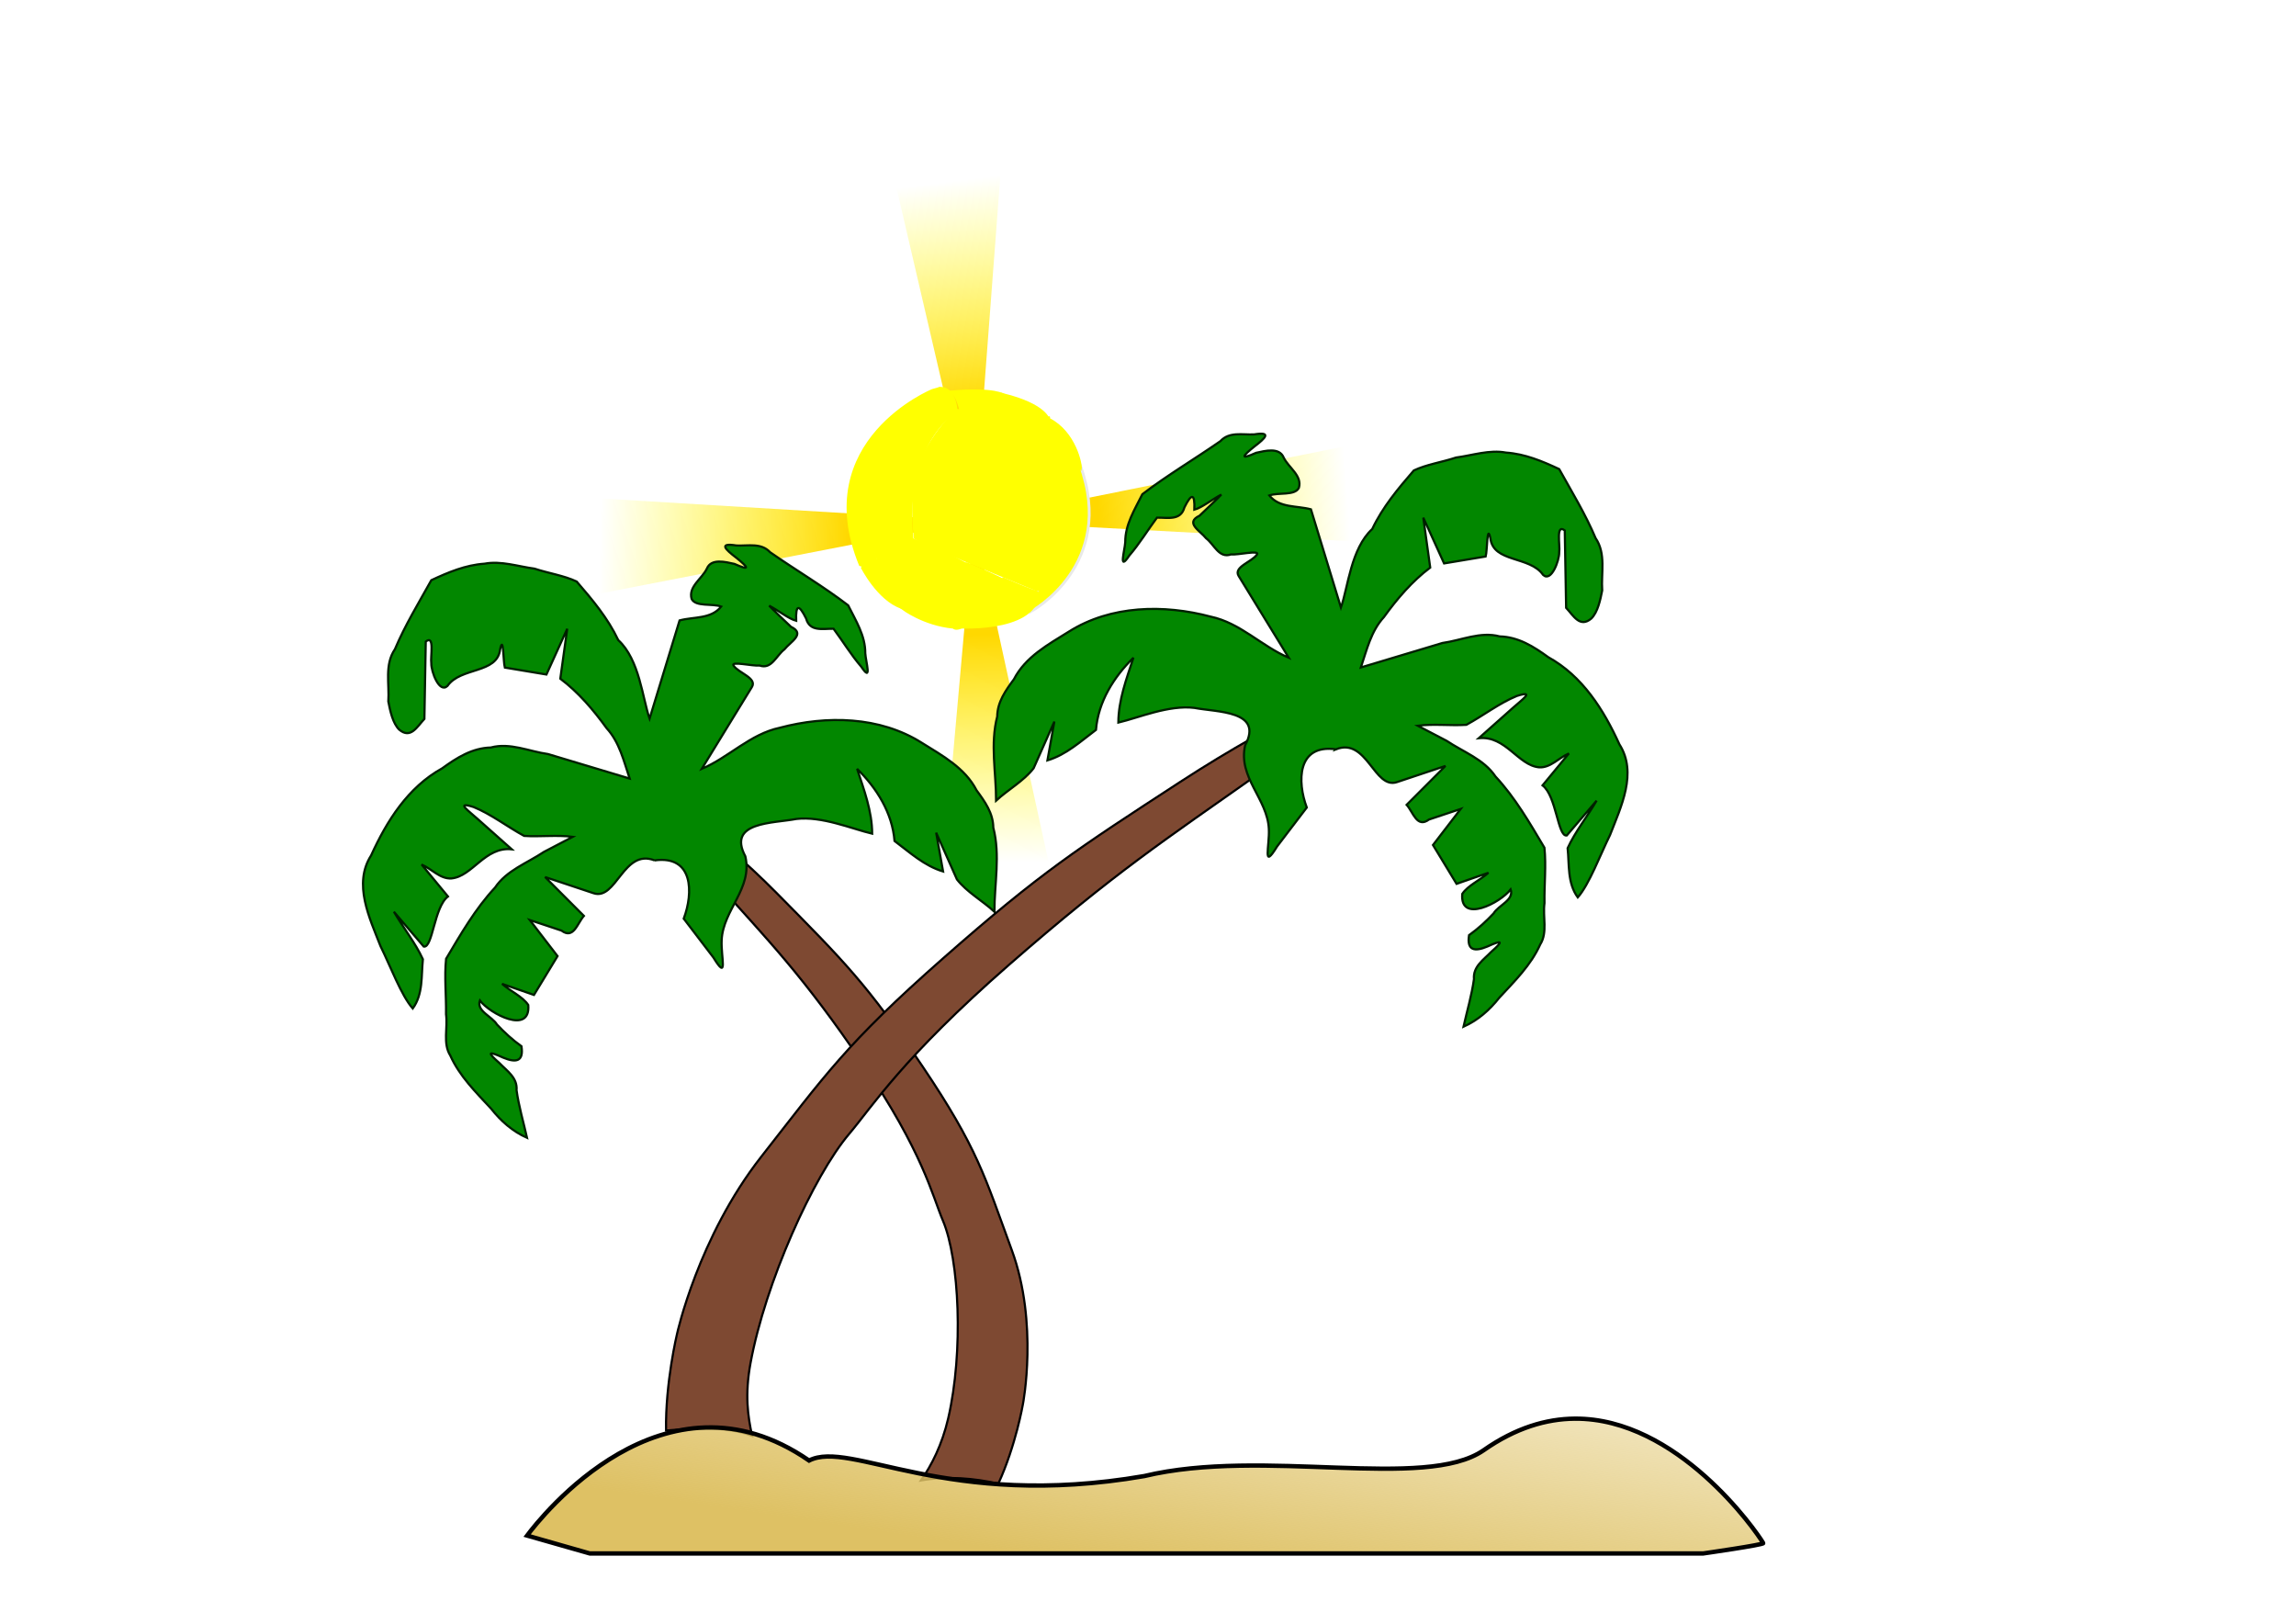 <?xml version="1.0"?><svg width="1488.189" height="1052.362" xmlns="http://www.w3.org/2000/svg" xmlns:xlink="http://www.w3.org/1999/xlink">
 <title>double palm beach</title>
 <defs>
  <path fill="none" fill-opacity="0.75" fill-rule="evenodd" stroke="black" stroke-width="3" stroke-miterlimit="4" id="path16186" d="m287.31,522.117c0,0 60.495,19.392 123.098,19.392c62.603,0 127.314,-19.392 127.314,-19.392"/>.str3 {stroke:#1F1A17;stroke-width:0.0762}
    .str5 {stroke:#4D4948;stroke-width:0.0762}
    .str6 {stroke:#FFF500;stroke-width:0.0762}
    .str4 {stroke:white;stroke-width:0.0762}
    .str2 {stroke:#1F1A17;stroke-width:0.2794;stroke-linejoin:bevel}
    .str1 {stroke:#1F1A17;stroke-width:0.3528}
    .str0 {stroke:#1F1A17;stroke-width:0.7056}
    .str7 {stroke:#1F1A17;stroke-width:1.397}
    .str11 {stroke:#00923F;stroke-width:5.6444}
    .str8 {stroke:#0093DD;stroke-width:5.6444}
    .str12 {stroke:#1F1A17;stroke-width:5.6444}
    .str9 {stroke:#DA251D;stroke-width:5.6444}
    .str10 {stroke:#FFF500;stroke-width:5.6444}
    .fil4 {fill:none}
    .fil6 {fill:none;fill-rule:nonzero}
    .fil0 {fill:#0093DD}
    .fil11 {fill:#1F1A17}
    .fil2 {fill:#28166F}
    .fil14 {fill:#383431}
    .fil32 {fill:#49606C}
    .fil29 {fill:#4D4948}
    .fil26 {fill:#605D5C}
    .fil12 {fill:#838281}
    .fil15 {fill:#969594}
    .fil28 {fill:#C2C1C1}
    .fil31 {fill:#DEDEDD}
    .fil30 {fill:#F2AE7C}
    .fil1 {fill:white}
    .fil3 {fill:#131516}
    .fil22 {fill:#706A6D}
    .fil21 {fill:#7A7474}
    .fil20 {fill:#877D80}
    .fil25 {fill:#8C5D4F}
    .fil19 {fill:#918887}
    .fil18 {fill:#9E9390}
    .fil13 {fill:#A82926}
    .fil17 {fill:#AB9F99}
    .fil16 {fill:#B5A9A0}
    .fil24 {fill:#C28056}
    .fil23 {fill:white}
    .fil5 {fill:#1F1A17;fill-rule:nonzero}
    .fil7 {fill:url(#id0)}
    .fil8 {fill:url(#id1)}
    .fil27 {fill:url(#id2)}
    .fil10 {fill:url(#id3)}
    .fil9 {fill:url(#id4)}
  <linearGradient id="linearGradient2872">
   <stop stop-color="#dec164" offset="0" id="stop2874"/>
   <stop stop-color="#dec164" stop-opacity="0" offset="1" id="stop2876"/>
  </linearGradient>
  <linearGradient id="linearGradient3433">
   <stop stop-color="#6c2f07" offset="0" id="stop3434"/>
   <stop stop-color="#7e4932" offset="1" id="stop3435"/>
  </linearGradient>
  <linearGradient id="linearGradient2377">
   <stop stop-color="#ffd800" offset="0" id="stop2378"/>
   <stop stop-color="#ffff00" stop-opacity="0" offset="1" id="stop2379"/>
  </linearGradient>
  <linearGradient y2="0.089" y1="0.696" xlink:href="#linearGradient2377" x2="0.521" x1="0.521" id="linearGradient3120"/>
  <linearGradient y2="0.518" y1="0.501" xlink:href="#linearGradient2377" x2="0.91" x1="0.303" id="linearGradient3122"/>
  <linearGradient y2="0.91" y1="0.303" xlink:href="#linearGradient2377" x2="0.481" x1="0.496" id="linearGradient3124"/>
  <linearGradient y2="0.478" y1="0.469" xlink:href="#linearGradient2377" x2="0.09" x1="0.697" id="linearGradient3126"/>
  <linearGradient y2="-0.286" y1="0.802" xlink:href="#linearGradient2872" x2="1.237" x1="0.196" id="linearGradient2634"/>
  <linearGradient y2="-2.065" y1="-2.031" xlink:href="#linearGradient3433" x2="4.176" x1="4.5" id="svg_2"/>
  <linearGradient y2="-2.065" y1="-2.031" xlink:href="#linearGradient3433" x2="-3.204" x1="-3.531" id="svg_3"/></defs>
 <g>
  <title>Layer 1</title>
  <g transform="rotate(85.876 631.068 337.947) matrix(2.78 0 0 3.059 -369.993 -780.972)" id="svg_17">
   <path fill="url(#linearGradient3120)" fill-rule="evenodd" stroke-width="0.25pt" d="m359.943,365.773l-12.157,-87.218l24.314,0l-12.157,87.218z" id="svg_18"/>
   <use y="0" xlink:href="#path5761" x="0" width="744.094" transform="matrix(0.867, 0.498, -0.498, 0.867, 85.62, 50.25)" height="1052.362" id="svg_19"/>
   <use y="0" xlink:href="#use5766" x="0" width="744.094" transform="matrix(0.866, 0.499, -0.499, 0.866, 86.083, 50.534)" height="1052.362" id="svg_20"/>
   <path fill="url(#linearGradient3122)" fill-rule="evenodd" stroke-width="0.25pt" d="m359.966,365.704l87.313,-11.459l-0.194,24.314l-87.118,-12.854z" id="svg_21"/>
   <use y="0" xlink:href="#path5761" x="0" width="744.094" transform="matrix(-0.505, 0.863, -0.863, -0.505, 178.055, 438.303)" height="1052.362" id="svg_22"/>
   <use y="0" xlink:href="#use5766" x="0" width="744.094" transform="matrix(-0.506, 0.862, -0.862, -0.506, 177.767, 438.765)" height="1052.362" id="svg_23"/>
   <path fill="url(#linearGradient3124)" fill-rule="evenodd" stroke-width="0.25pt" d="m359.966,365.736l11.572,87.298l-24.314,-0.163l12.742,-87.135z" id="svg_24"/>
   <use y="0" xlink:href="#path5761" x="0" width="744.094" transform="matrix(-0.864, -0.504, 0.504, -0.864, -208.582, 529.024)" height="1052.362" id="svg_25"/>
   <use y="0" xlink:href="#use5766" x="0" width="744.094" transform="matrix(-0.863, -0.505, 0.505, -0.863, -209.044, 528.738)" height="1052.362" id="svg_26"/>
   <path fill="url(#linearGradient3126)" fill-rule="evenodd" stroke-width="0.25pt" d="m360.114,365.672l-87.167,12.516l-0.1,-24.314l87.267,11.798z" id="svg_27"/>
   <use y="0" xlink:href="#path5761" x="0" width="744.094" transform="matrix(0.494, -0.869, 0.869, 0.494, -301.019, 144.728)" height="1052.362" id="svg_28"/>
   <use y="0" xlink:href="#use5766" x="0" width="744.094" transform="matrix(0.496, -0.868, 0.868, 0.496, -300.738, 144.263)" height="1052.362" id="svg_29"/>
  </g>
  <g transform="rotate(32.382 628.31 333.637) matrix(1.984 0 0 2.053 -34.367 -356.391)" id="g4135">
   <path fill="url(#linearGradient3120)" fill-rule="evenodd" stroke-width="0.25pt" d="m333.868,336.106l-12.157,-87.218l24.314,0l-12.157,87.218z" id="svg_5"/>
   <use y="0" xlink:href="#path5761" x="0" width="744.094" transform="matrix(0.867, 0.498, -0.498, 0.867, 59.545, 20.583)" height="1052.362" id="svg_6"/>
   <use y="0" xlink:href="#use5766" x="0" width="744.094" transform="matrix(0.866, 0.499, -0.499, 0.866, 60.008, 20.866)" height="1052.362" id="svg_7"/>
   <path fill="url(#linearGradient3122)" fill-rule="evenodd" stroke-width="0.25pt" d="m333.891,336.037l87.313,-11.459l-0.194,24.314l-87.118,-12.854z" id="svg_8"/>
   <use y="0" xlink:href="#path5761" x="0" width="744.094" transform="matrix(-0.505, 0.863, -0.863, -0.505, 151.98, 408.636)" height="1052.362" id="svg_9"/>
   <use y="0" xlink:href="#use5766" x="0" width="744.094" transform="matrix(-0.506, 0.862, -0.862, -0.506, 151.692, 409.098)" height="1052.362" id="svg_10"/>
   <path fill="url(#linearGradient3124)" fill-rule="evenodd" stroke-width="0.25pt" d="m333.891,336.068l11.572,87.298l-24.314,-0.163l12.742,-87.135z" id="svg_11"/>
   <use y="0" xlink:href="#path5761" x="0" width="744.094" transform="matrix(-0.864, -0.504, 0.504, -0.864, -234.657, 499.357)" height="1052.362" id="svg_12"/>
   <use y="0" xlink:href="#use5766" x="0" width="744.094" transform="matrix(-0.863, -0.505, 0.505, -0.863, -235.119, 499.071)" height="1052.362" id="svg_13"/>
   <path fill="url(#linearGradient3126)" fill-rule="evenodd" stroke-width="0.25pt" d="m334.039,336.004l-87.167,12.516l-0.1,-24.314l87.267,11.798z" id="svg_14"/>
   <use y="0" xlink:href="#path5761" x="0" width="744.094" transform="matrix(0.494, -0.869, 0.869, 0.494, -327.094, 115.061)" height="1052.362" id="svg_15"/>
   <use y="0" xlink:href="#use5766" x="0" width="744.094" transform="matrix(0.496, -0.868, 0.868, 0.496, -326.813, 114.596)" height="1052.362" id="svg_16"/>
  </g>
  <g transform="matrix(0.73, 0, 0, 0.73, 647.522, 199.379)" id="layer7"/>
  <g transform="matrix(0.73, 0, 0, 0.73, 647.522, 199.379)" display="block" id="g7789"/>
  <g transform="matrix(0.73, 0, 0, 0.73, 647.522, 199.379)" id="layer6">
   <path fill="#ffff00" fill-rule="evenodd" stroke="#e8e9e8" stroke-width="2.5" stroke-miterlimit="4" id="path3155" d="m64.845,122.874c46.049,93.977 -25.844,140.965 -36.181,146.603c15.976,-48.868 36.181,-146.603 36.181,-146.603z"/>
  </g>
  <g transform="matrix(0.73, 0, 0, 0.73, 647.522, 199.379)" display="block" id="layer4">
   <path fill="#ffff00" fill-rule="evenodd" stroke="#ffff00" stroke-width="1.875" stroke-miterlimit="4" id="path3141" d="m-76.917,205.482c-8.644,-85.72 39.258,-114.174 39.258,-114.174c-2.521,-23.051 -15.487,-19.81 -15.487,-19.81c-94.004,54.386 -54.385,152.352 -54.385,152.352l1.441,0.36c27.013,-13.326 29.174,-18.729 29.174,-18.729l0,0z"/>
   <path fill="#ffff00" fill-rule="evenodd" stroke="#ffff00" stroke-width="1.875" stroke-miterlimit="4" id="path3149" d="m-108.252,226.012c-9.725,4.683 -15.127,2.522 -15.127,2.522c-45.382,-110.572 64.236,-155.343 64.236,-155.343c9.725,-2.881 6.357,-1.331 6.357,-1.331c-95.085,52.945 -54.745,156.674 -55.466,154.152l0,0l0,-0z"/>
   <path fill="#ffff00" fill-rule="evenodd" stroke="#ffff00" stroke-width="1.875" stroke-miterlimit="4" id="path3151" d="m-121.938,230.334c24.852,-6.843 45.021,-24.852 45.021,-24.852c37.818,15.127 40.339,18.729 48.623,22.33c-31.335,38.178 -44.661,36.377 -58.347,38.538c-20.89,-7.203 -35.297,-36.017 -35.297,-36.017z"/>
   <path fill="#ffff00" fill-rule="evenodd" stroke="#ffff00" stroke-width="1.875" marker-start="none" marker-mid="none" marker-end="none" stroke-miterlimit="4" stroke-dashoffset="0" id="path3152" d="m-85.921,267.072c34.936,-4.682 52.945,-41.059 57.627,-39.979c36.017,15.487 30.614,14.047 30.614,14.047l0,0c-33.856,54.386 -42.86,42.86 -42.86,42.86c-26.652,-2.521 -45.381,-16.928 -45.381,-16.928z"/>
   <path fill="#ffff00" fill-rule="evenodd" stroke="#ffff00" stroke-width="1.875" stroke-miterlimit="4" id="path3153" d="m3.761,240.419c33.856,14.767 28.813,10.445 31.695,13.686c-4.322,35.297 -75.996,29.534 -75.996,29.534c39.258,-30.615 44.301,-43.221 44.301,-43.221z"/>
  </g>
  <g transform="matrix(0.73, 0, 0, 0.73, 647.522, 199.379)" id="layer5"/>
  <g transform="matrix(0.73, 0, 0, 0.73, 647.522, 199.379)" id="layer3">
   <path fill="#ffff00" fill-rule="evenodd" stroke="#ffff00" stroke-width="1.875" stroke-miterlimit="4" id="path2515" d="m-33.508,94.872c-4.341,-22.709 -11.302,-19.242 -10.3,-20.244c40.742,-3.674 48.423,3.006 48.423,3.006c0,0 1.658,2.884 1.775,2.855c12.69,22.709 4.904,23.861 4.904,23.861c-41.41,-11.021 -39.04,-7.137 -44.802,-9.478z"/>
   <path fill="#ffff00" fill-rule="evenodd" stroke="#ffff00" stroke-width="1.875" stroke-miterlimit="4" id="path2516" d="m11.472,104.062c9.004,-6.663 -7.924,-27.193 -7.924,-27.193c38.718,9.545 40.699,22.871 40.699,22.871c-0.36,18.909 -1.441,18.369 -1.441,18.369c-26.652,-13.686 -31.335,-14.047 -31.335,-14.047z"/>
   <path fill="#ffff00" fill-rule="evenodd" stroke="#ffff00" stroke-width="1.875" stroke-miterlimit="4" id="path2517" d="m43.167,118.289c1.261,-24.492 1.261,-21.97 1.261,-19.449c23.231,11.886 28.814,40.699 28.093,44.301c-27.553,-22.511 -29.354,-24.852 -29.354,-24.852z"/>
  </g>
  <g transform="matrix(0.73, 0, 0, 0.73, 647.522, 199.379)" display="block" id="g7804">
   <path fill="#ffff00" fill-rule="evenodd" stroke="#ffff00" stroke-width="1.875" stroke-miterlimit="4" stroke-dashoffset="0" id="path1888" d="m-36.677,90.874c0,0 -11.95,8.265 -27.482,34.76c-0.014,-0.002 -0.029,0.002 -0.043,0c0,0 -0.08,0.144 -0.214,0.385c-0.006,0.011 0.006,0.032 0,0.043c-1.335,2.415 -8.275,15.482 -10.017,29.751c0.322,0.297 2.08,1.352 4.966,2.954c-1.598,-0.649 -3.201,-1.309 -4.837,-1.969c-0.013,0.016 -0.029,0.063 -0.043,0.085c-0.005,0.008 -0.038,0.034 -0.043,0.043c-0.014,0.028 -0.029,0.094 -0.043,0.128c-1.162,2.937 -2.905,25.252 -0.342,47.303c5.308,3.923 20.552,10.357 105.477,45.204l2.055,0.942c0,0 13.095,4.8 28.21,-28.681c0.073,-0.022 0.123,-0.049 0.171,-0.085c4.702,-3.533 7.551,-8.543 9.718,-15.54c2.166,-6.996 4.121,-11.992 2.739,-19.991c0.006,0.005 0.037,-0.004 0.043,0c0.006,0.004 0.037,-0.002 0.043,0c0.006,0.002 0.036,0.042 0.043,0.043c0.006,0.001 0.036,0 0.043,0c0.006,-0.001 0.036,-0.041 0.042,-0.043c0.007,-0.002 0.036,0.003 0.043,0c0.035,-0.018 0.093,-0.051 0.129,-0.085c0.036,-0.038 0.091,-0.119 0.128,-0.172c1.575,-2.398 3.672,-19.05 -4.623,-47.602l0.171,0.128c-1.178,-2.211 -21.38,-37.765 -106.334,-47.602l0,0z"/>
   <path fill="#ffff00" fill-opacity="0.75" fill-rule="evenodd" stroke="#ffff00" stroke-width="0.25pt" stroke-opacity="0" id="path2109" d="m-55.015,153.456c92.097,31.952 116.531,58.265 116.531,58.265"/>
  </g>
  <path fill="url(#svg_2)" fill-rule="evenodd" stroke="black" stroke-width="1.046pt" marker-start="none" marker-mid="none" marker-end="none" stroke-miterlimit="4" stroke-dashoffset="0" id="path10508" d="m542.694,479.773c0,0 22.005,37.992 38.978,97.184c16.973,59.192 23.021,79.512 28.942,143.251c5.921,63.739 1.198,82.188 -6.302,132.266c-7.5,50.078 -41.545,91.071 -41.545,91.071c0,0 -16.809,21.256 -38.667,37.562c-12.012,-10.53 -26.601,-20.358 -43.023,-25.869c10.661,-5.29 23.007,-13.63 34.777,-26.843c29.604,-33.235 55.729,-86.992 58.428,-114.105c1.749,-17.57 9.898,-45.042 3.19,-114.105c-6.708,-69.063 -15.299,-98.653 -27.93,-152.376c-12.631,-53.723 -22.64,-62.545 -22.64,-62.545l15.793,-5.493z" transform="rotate(-28.647, 547.182, 730.441)"/>
  <path fill="#028700" fill-rule="evenodd" stroke="#001f00" stroke-width="1.417" marker-start="none" marker-mid="none" marker-end="none" stroke-miterlimit="4" stroke-dashoffset="0" id="path14335" d="m424.307,557.593c-20.277,-7.956 -24.748,26.37 -39.688,21.23c-10.443,-3.481 -20.886,-6.962 -31.329,-10.443c8.39,8.39 16.78,16.78 25.17,25.17c-4.284,4.847 -6.666,15.399 -14.517,9.544c-6.847,-2.282 -13.694,-4.565 -20.542,-6.847c5.993,7.791 11.986,15.582 17.979,23.373c-5.094,8.39 -10.188,16.78 -15.282,25.17c-6.892,-2.397 -13.784,-4.794 -20.676,-7.192c5.315,4.725 13.352,8.225 16.978,13.71c1.621,19.411 -24.721,5.828 -31.361,-2.922c-2.421,6.884 7.89,10.241 11.076,15.571c4.872,5.18 10.103,9.953 15.892,14.094c1.557,10.08 -3.673,10.784 -11.9,7.35c-9.578,-4.377 -10.681,-3.704 -2.489,3.431c5.008,5.24 11.882,9.519 11.194,17.691c1.458,10.45 4.473,20.584 6.791,30.859c-9.411,-4.209 -16.898,-10.825 -23.251,-18.857c-9.907,-10.719 -20.432,-20.987 -26.503,-34.502c-4.924,-7.818 -1.492,-17.926 -2.738,-26.752c0.212,-11.919 -1.177,-24.273 0.039,-35.92c9.569,-16.096 18.899,-32.361 31.727,-46.148c7.513,-11.206 20.852,-15.866 31.717,-23.149c6.225,-3.248 12.449,-6.495 18.674,-9.743c-10.453,-1.331 -21.346,0.104 -31.532,-0.581c-11,-5.981 -21.24,-13.983 -32.717,-18.701c-12.64,-4.02 -2.549,3.032 2.46,7.607c7.412,6.588 14.824,13.177 22.236,19.765c-17.415,-1.844 -25.435,17.623 -39.136,18.878c-7.37,0.448 -12.8,-6.227 -19.295,-8.989c5.693,6.892 11.387,13.784 17.08,20.676c-9.049,6.92 -9.82,33.448 -15.688,32.487c-6.457,-7.533 -12.914,-15.066 -19.37,-22.599c6.015,10.327 13.935,20.173 18.797,30.791c-1.116,10.935 0.246,22.544 -6.566,31.932c-7.404,-8.341 -14.617,-27.719 -20.921,-40.451c-7.086,-18.214 -17.883,-40.245 -6.074,-58.748c10.177,-22.386 23.909,-44.23 46.052,-56.443c9.536,-6.924 19.47,-13.196 31.532,-13.499c12.467,-3.369 24.817,2.544 37.145,4.263c17.618,5.286 35.237,10.571 52.855,15.857c-3.859,-11.459 -6.56,-23.501 -14.961,-32.674c-8.565,-11.848 -18.258,-23.221 -29.986,-32.05c1.498,-10.787 2.997,-21.575 4.495,-32.362c-4.495,9.888 -8.989,19.777 -13.484,29.665c-8.989,-1.498 -17.979,-2.996 -26.968,-4.495c-1.044,-3.57 -0.848,-21.91 -3.039,-11.839c-1.875,16.027 -25.531,11.351 -34.168,23.758c-5.269,4.969 -10.557,-9.285 -10.437,-14.638c-0.705,-4.334 2.38,-18.863 -3.616,-14.132c-0.293,16.704 -0.586,33.407 -0.879,50.111c-4.788,5.161 -8.914,13.198 -16.328,6.953c-4.194,-4.126 -5.867,-12.165 -7.045,-18.201c0.779,-11.452 -2.609,-23.824 4.279,-33.927c6.568,-15.57 15.392,-29.984 23.588,-44.72c11.024,-5.154 22.183,-9.844 34.469,-10.689c10.763,-2.031 21.738,1.796 32.428,3.21c8.973,2.985 18.953,4.419 27.315,8.346c10.222,11.818 20.233,23.721 26.957,37.958c13.789,12.607 15.724,37.858 20.295,50.889c6.482,-21.215 12.965,-42.43 19.447,-63.644c9.227,-2.493 20.449,-0.751 26.968,-8.989c-5.88,-2.143 -16.484,0.356 -19.158,-4.937c-2.285,-7.962 6.737,-13.063 9.881,-19.651c2.843,-6.821 12.118,-4.306 17.86,-3.039c10.839,4.86 8.848,2.09 0.981,-4.173c-6.87,-5.256 -11.534,-9.669 0.366,-7.754c7.613,0.334 16.004,-1.902 21.815,4.384c16.704,11.593 34.584,22.148 50.563,34.382c4.941,9.97 11.152,19.547 11.08,31.07c0.338,5.515 4.586,19.517 -2.602,8.703c-6.635,-7.689 -11.906,-16.462 -17.973,-24.602c-7.082,-0.087 -15.388,2.077 -17.778,-6.635c-4.627,-9.404 -6.837,-9.167 -6.439,1.48c-4.796,-1.253 -11.829,-6.87 -17.482,-9.795c2.672,3.009 9.778,9.398 14.148,13.701c9.656,4.627 -0.382,9.701 -4.289,14.636c-5.188,3.903 -8.312,13.18 -16.042,10.468c-4.495,0.474 -19.003,-3.067 -16.899,0.055c3.175,4.805 15.632,8.054 11.769,14.038c-10.797,17.616 -21.593,35.231 -32.39,52.847c17.726,-7.585 31.383,-22.573 50.59,-26.637c30.294,-8.06 64.708,-7.461 91.917,9.692c13.458,8.364 28.131,16.316 35.636,30.888c5.392,7.32 10.698,14.676 10.823,24.14c4.622,17.879 0.722,36.323 0.712,54.508c-7.827,-7.187 -17.859,-12.682 -24.29,-20.941c-4.489,-10.099 -8.977,-20.199 -13.466,-30.298c1.498,8.39 2.997,16.78 4.495,25.17c-12.195,-3.664 -21.497,-12.29 -31.463,-19.777c-1.471,-18.156 -11.524,-34.251 -24.271,-46.745c4.517,13.745 9.687,27.354 9.776,42.022c-13.08,-3.09 -32.657,-11.525 -49.214,-9.532c-14.91,2.903 -45.007,1.69 -32.989,24.233c4.784,20.978 -14.436,34.562 -15.352,54.196c-0.589,11.056 4.426,27.323 -5.37,11.351c-6.407,-8.395 -12.813,-16.79 -19.22,-25.185c6.294,-16.753 6.328,-41.214 -18.878,-37.756z"/>
  <path fill="url(#svg_3)" fill-rule="evenodd" stroke="black" stroke-width="1.046pt" marker-start="none" marker-mid="none" marker-end="none" stroke-miterlimit="4" stroke-dashoffset="0" id="path1458" d="m652.141,344.085l15.887,7.248c0,0 -10.068,11.641 -22.774,82.531c-12.706,70.89 -21.348,109.936 -28.096,201.068c-6.748,91.133 1.449,127.382 3.209,150.567c2.715,35.777 28.995,106.711 58.775,150.567c11.84,17.436 23.093,25.829 33.818,32.809c-16.52,7.271 -30.03,22.851 -42.113,36.746c-21.988,-21.517 -38.897,-49.565 -38.897,-49.566c0,0 -34.248,-54.093 -41.792,-120.173c-7.544,-66.081 -12.295,-90.425 -6.339,-174.532c5.956,-84.107 12.04,-110.921 29.114,-189.027c17.074,-78.107 39.21,-128.239 39.21,-128.239z" transform="rotate(44.606 647.043 674.854)"/>
  <path fill="#028700" fill-rule="evenodd" stroke="#001f00" stroke-width="1.417" marker-start="none" marker-mid="none" marker-end="none" stroke-miterlimit="4" stroke-dashoffset="0" id="path1460" d="m865.882,485.593c20.277,-7.956 24.748,26.37 39.688,21.23c10.443,-3.481 20.886,-6.962 31.329,-10.443c-8.39,8.39 -16.78,16.78 -25.17,25.17c4.284,4.847 6.666,15.399 14.517,9.544c6.847,-2.282 13.694,-4.565 20.542,-6.847c-5.993,7.791 -11.986,15.582 -17.979,23.373c5.094,8.39 10.188,16.78 15.282,25.17c6.892,-2.397 13.784,-4.794 20.676,-7.192c-5.314,4.725 -13.352,8.225 -16.978,13.71c-1.621,19.411 24.721,5.828 31.361,-2.922c2.421,6.884 -7.89,10.241 -11.076,15.571c-4.872,5.18 -10.103,9.953 -15.892,14.094c-1.557,10.08 3.673,10.784 11.9,7.35c9.578,-4.377 10.681,-3.704 2.489,3.431c-5.008,5.24 -11.882,9.519 -11.194,17.691c-1.458,10.45 -4.473,20.584 -6.791,30.859c9.411,-4.209 16.898,-10.825 23.251,-18.857c9.907,-10.719 20.432,-20.987 26.503,-34.502c4.924,-7.818 1.492,-17.926 2.738,-26.752c-0.212,-11.919 1.177,-24.273 -0.039,-35.92c-9.569,-16.096 -18.899,-32.361 -31.727,-46.148c-7.513,-11.206 -20.852,-15.866 -31.717,-23.149c-6.224,-3.248 -12.449,-6.495 -18.674,-9.743c10.453,-1.331 21.346,0.104 31.532,-0.581c11.001,-5.981 21.24,-13.983 32.717,-18.701c12.64,-4.02 2.549,3.032 -2.46,7.607c-7.412,6.588 -14.824,13.177 -22.236,19.765c17.415,-1.844 25.435,17.623 39.136,18.878c7.37,0.448 12.8,-6.227 19.295,-8.989c-5.693,6.892 -11.387,13.784 -17.08,20.676c9.049,6.92 9.82,33.448 15.688,32.487c6.457,-7.533 12.914,-15.066 19.37,-22.599c-6.015,10.327 -13.936,20.173 -18.797,30.791c1.116,10.935 -0.245,22.544 6.566,31.932c7.404,-8.341 14.617,-27.719 20.921,-40.451c7.086,-18.214 17.883,-40.245 6.074,-58.748c-10.177,-22.386 -23.909,-44.23 -46.052,-56.443c-9.536,-6.924 -19.47,-13.196 -31.532,-13.499c-12.466,-3.369 -24.817,2.544 -37.145,4.263c-17.618,5.286 -35.237,10.571 -52.855,15.857c3.859,-11.459 6.56,-23.501 14.961,-32.674c8.565,-11.848 18.258,-23.221 29.986,-32.05c-1.498,-10.787 -2.996,-21.575 -4.495,-32.362c4.495,9.888 8.99,19.777 13.484,29.665c8.99,-1.498 17.979,-2.996 26.968,-4.495c1.045,-3.57 0.848,-21.91 3.039,-11.839c1.875,16.027 25.531,11.351 34.168,23.758c5.269,4.969 10.557,-9.285 10.437,-14.638c0.705,-4.334 -2.38,-18.863 3.616,-14.132c0.293,16.704 0.586,33.407 0.879,50.111c4.788,5.161 8.914,13.198 16.327,6.953c4.194,-4.126 5.867,-12.165 7.045,-18.201c-0.779,-11.452 2.609,-23.824 -4.279,-33.927c-6.568,-15.57 -15.392,-29.984 -23.588,-44.72c-11.024,-5.154 -22.183,-9.844 -34.469,-10.689c-10.763,-2.031 -21.738,1.796 -32.428,3.21c-8.974,2.985 -18.953,4.419 -27.315,8.346c-10.222,11.818 -20.233,23.721 -26.957,37.958c-13.789,12.607 -15.724,37.858 -20.295,50.889c-6.482,-21.215 -12.964,-42.43 -19.447,-63.644c-9.227,-2.493 -20.449,-0.751 -26.968,-8.989c5.88,-2.143 16.484,0.356 19.158,-4.937c2.285,-7.962 -6.737,-13.063 -9.881,-19.651c-2.843,-6.821 -12.118,-4.306 -17.86,-3.039c-10.839,4.86 -8.848,2.09 -0.981,-4.173c6.87,-5.256 11.534,-9.669 -0.366,-7.754c-7.613,0.334 -16.004,-1.902 -21.815,4.384c-16.704,11.593 -34.584,22.148 -50.563,34.382c-4.941,9.97 -11.152,19.547 -11.08,31.07c-0.338,5.515 -4.586,19.517 2.602,8.703c6.635,-7.689 11.906,-16.462 17.973,-24.602c7.082,-0.087 15.388,2.077 17.778,-6.635c4.627,-9.404 6.837,-9.167 6.439,1.48c4.796,-1.253 11.829,-6.87 17.482,-9.795c-2.672,3.009 -9.778,9.398 -14.148,13.701c-9.656,4.627 0.382,9.701 4.289,14.636c5.188,3.903 8.312,13.18 16.042,10.468c4.495,0.474 19.003,-3.067 16.899,0.055c-3.175,4.805 -15.632,8.054 -11.769,14.038c10.797,17.616 21.593,35.231 32.39,52.847c-17.726,-7.585 -31.383,-22.573 -50.59,-26.637c-30.294,-8.06 -64.709,-7.461 -91.917,9.692c-13.458,8.364 -28.131,16.316 -35.636,30.888c-5.392,7.32 -10.698,14.676 -10.823,24.14c-4.622,17.879 -0.722,36.322 -0.712,54.508c7.827,-7.187 17.859,-12.682 24.29,-20.941c4.489,-10.099 8.977,-20.199 13.466,-30.298c-1.498,8.39 -2.997,16.78 -4.495,25.17c12.195,-3.664 21.497,-12.29 31.463,-19.777c1.471,-18.156 11.524,-34.251 24.272,-46.745c-4.517,13.745 -9.687,27.354 -9.776,42.022c13.08,-3.09 32.657,-11.525 49.213,-9.532c14.91,2.903 45.007,1.69 32.989,24.233c-4.784,20.978 14.436,34.562 15.352,54.196c0.589,11.056 -4.427,27.323 5.37,11.351c6.407,-8.395 12.813,-16.79 19.22,-25.185c-6.294,-16.753 -6.328,-41.214 18.878,-37.756z"/>
  <path fill="url(#linearGradient2634)" fill-rule="evenodd" stroke="black" stroke-width="2.835px" marker-start="none" marker-mid="none" marker-end="none" stroke-miterlimit="4" stroke-dashoffset="0" id="path6292" d="m1020.766,919.373c-18.569,0.135 -38.483,5.986 -59.188,20.508c-37.89,26.192 -142.904,-1.796 -219.882,16.691c-128.212,22.191 -190.503,-23.825 -217.278,-10.062c-94.239,-65.001 -174.322,37.287 -182.771,48.623l40.662,11.601l721.585,0c0,0 39.562,-5.674 38.975,-6.688c-4.667,-8.061 -55.786,-81.156 -122.104,-80.673z"/>
 </g>
</svg>